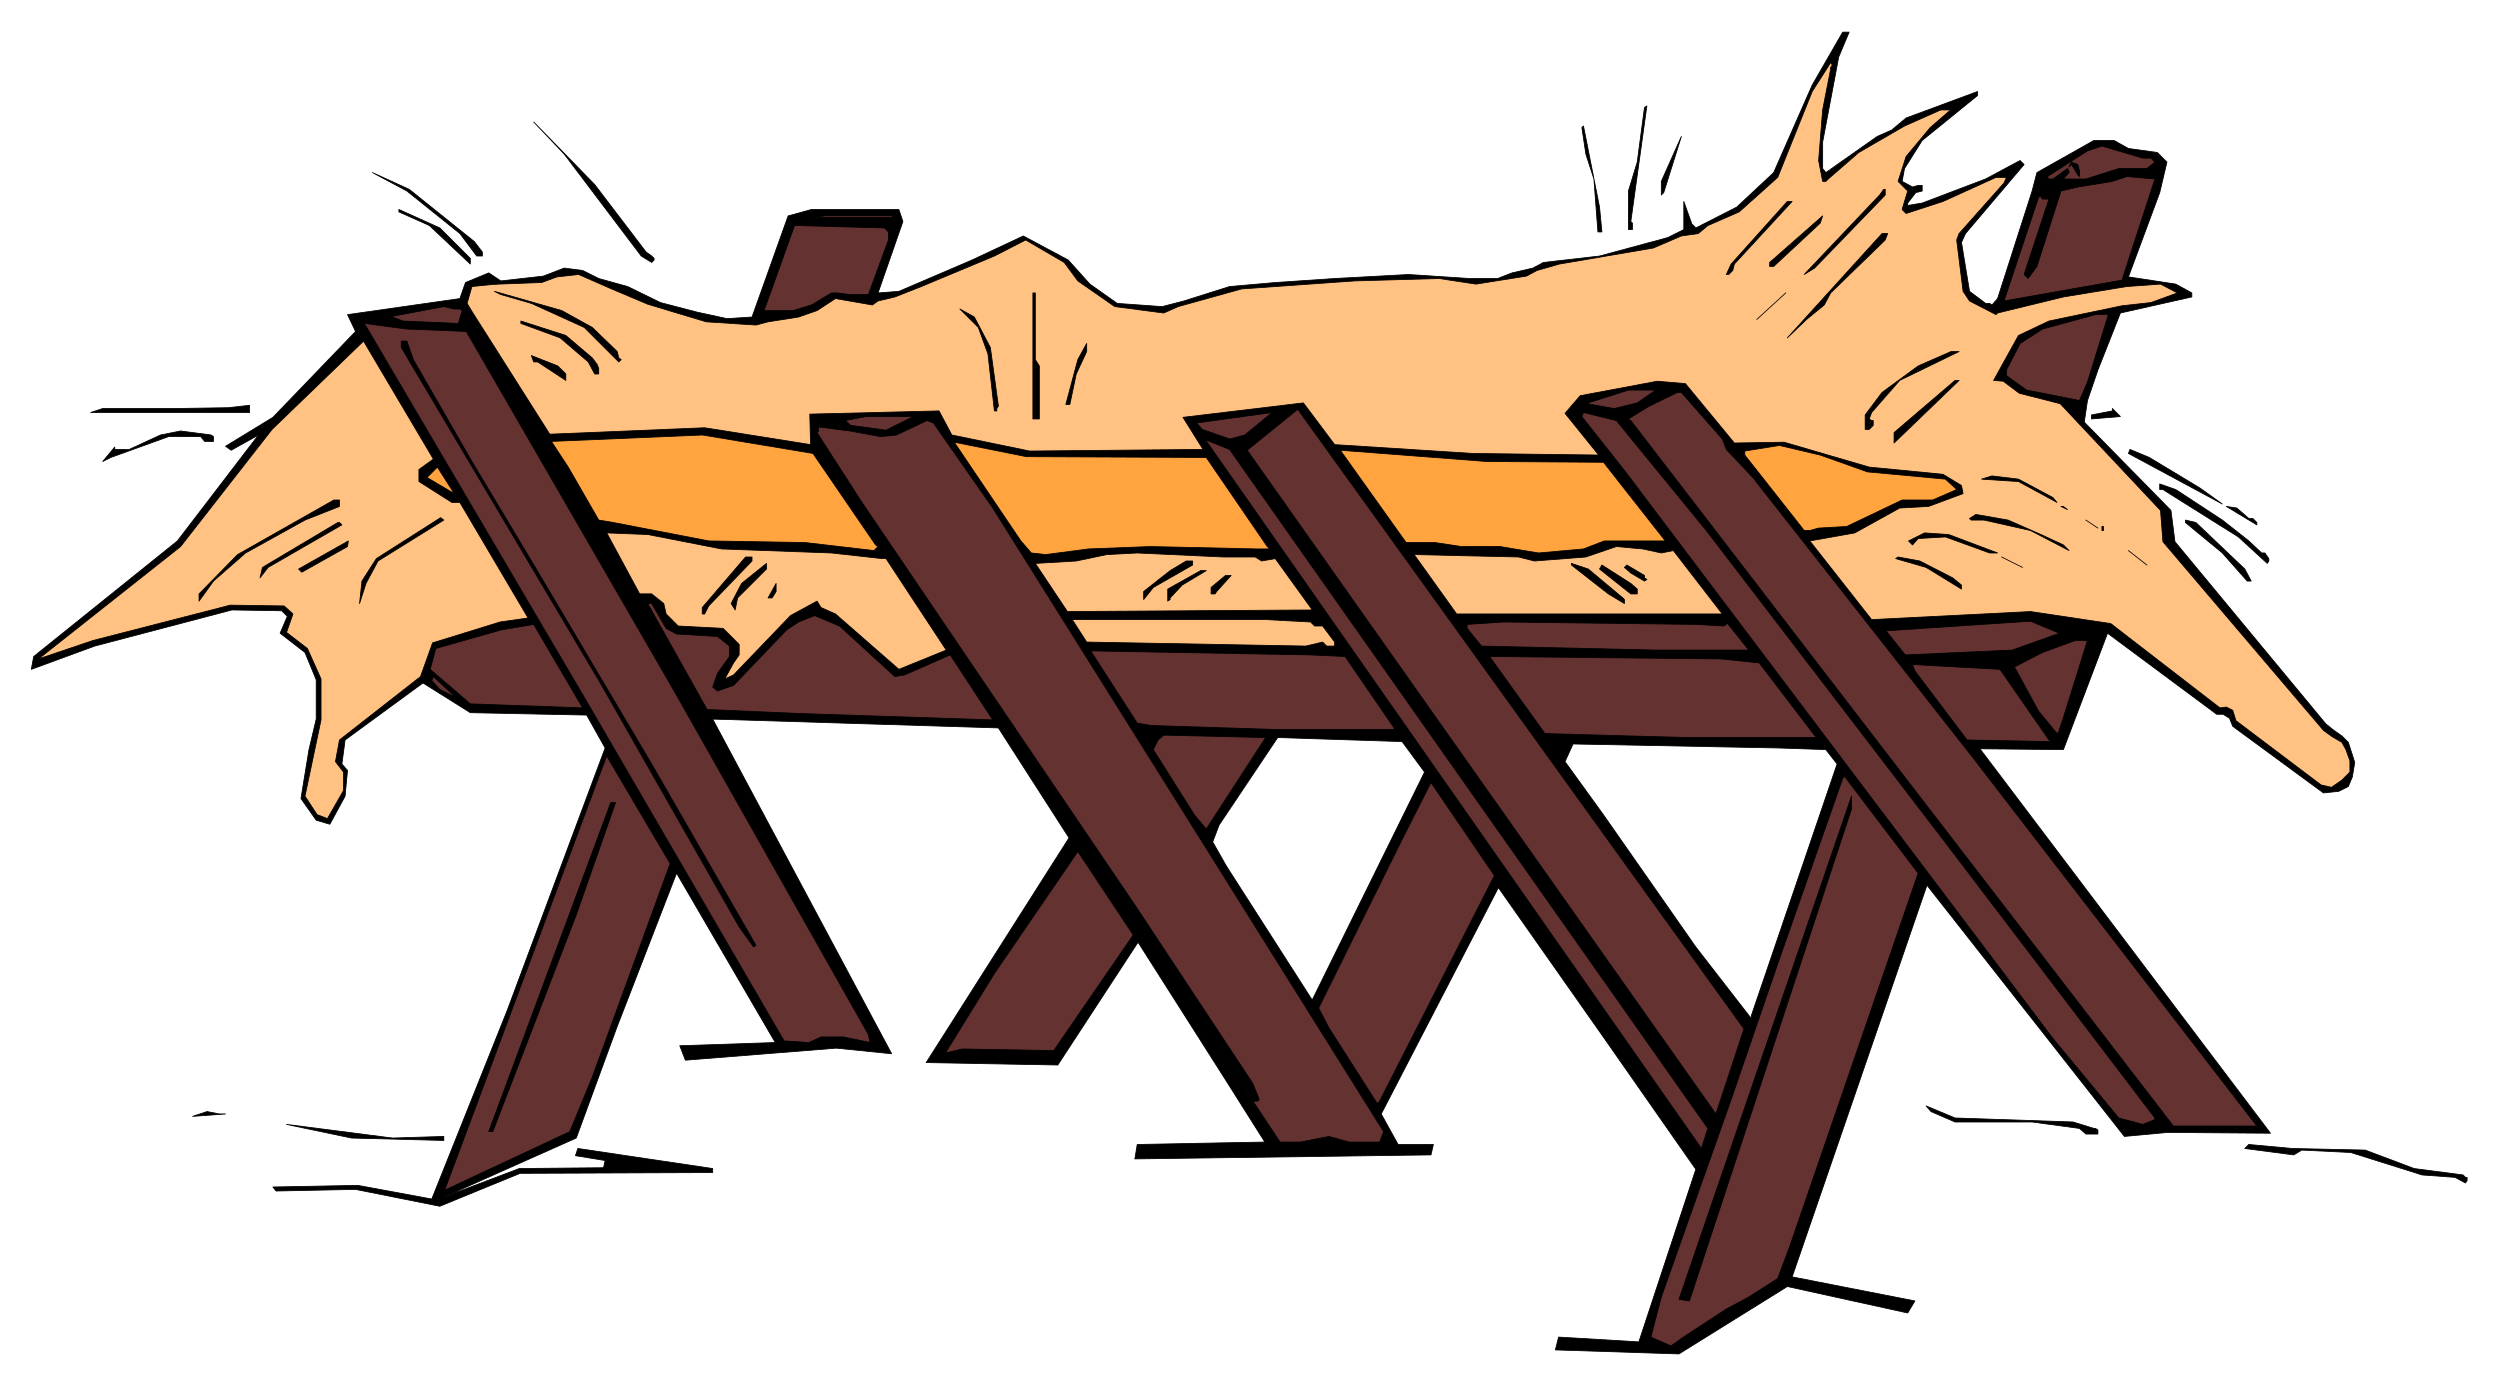 <svg xmlns="http://www.w3.org/2000/svg" width="493.465" height="273.584" fill-rule="evenodd" stroke-linecap="round" preserveAspectRatio="none" viewBox="0 0 3115 1727"><style>.pen0{stroke:#000;stroke-width:1;stroke-linejoin:round}.brush1{fill:#000}.brush2{fill:#653232}.brush3{fill:#ffc283}.brush4{fill:#ffa43f}</style><path d="m1528 1079-17-30 8-21 73-109 155 5 28 38-140 284-107-167v268l48 76-159 3-3 18 369-5 3-13h-44l-21-38 146-282 130 185v-277l-47-65 10-22 257 5 58 2 14 18-107 314v3l-69-89-116-166v277l116 166-71 215-100-6-4 16 154 5 135-84 150 33 9-15-153-30 168-488 246 313 54-5 128 1-362-479 104 1 55-145 136 101h8l8 5 4 10 113 83 19-2 12-6 5-12 3-18-8-25-8-8-10-7-10-8-188-227-5-39-108-110 4-27 13-38 28-71 89-20v-5l-20-11-59-9 39-105 9-38-12-12-36-5-18-10h-25l-71 40-6 23-43 134-7 8-3-2h-5l-20-15-10-61 5-11 73-86-5-5-43 23-79 30-18 3v-3l10-13 8-2v-7h-5l-7 2-13-7 3-16 22-35 69-56v-5l-89 33-18 15-18 8-64 45-4-5v-33l20-106 13-31h-8l-38 66-48 109-46 43-51 26-5-5-10-28v35l-20 10-85 23-70 8-13 7-26 6-18 7h-35l-76-5-92 5-74 5-57 5-57 18-27 7-56-4-34-24-27-30-56-30-64 30-91 39-26 2 31-89-5-15h-109l-29 8-45 126-31 2-37-8-46-12-41-20-36-10-20-10-23-3-26 10-53 6-15-10-29 12-7 20-140 20 10 21-103 107-59 36 7 5 34-19-101 132L42 818l-3 16 79-29 171-45 62 1 7 7-9 21 31 24 14 34v49l-9 38-10 61 19 27 17 5 19-35 3-32-7-8 4-30 97-71 59 37 145 3 23 41-122 327-94 235-92-17-106 2 4 5 99-2 105 21 100-41 240-1v-5l-168-25-3 9 37 6-2 9-105 1-95 36 166-74 51-139 74-191 123 211-119 4 7 18 188-15 69 7-223-417 356 11 88 137-178 280 164 3 100-153 110 173v-268z" class="pen0 brush1"/><path d="m726 882-140-5-50-43 7-26 81-23 41-7 61 104zm828-321 63-51 556 772-35 106-584-827z" class="pen0 brush2"/><path d="M2034 278v8h-5v-48l11-36 9-68 3-2-20 144 2 2zm-38 11h-5l-5-66-10-31-5-33 2-2 20 101 3 31zm74-46v-17l25-56-22 70-3 3z" class="pen0 brush1"/><path d="m2680 197 5 5-10 8h-35l-41 13h-28l7-8v-2l-2-3-18 13h-5l-2-3 50-32 18-6 51 15h10z" class="pen0 brush2"/><path d="M2591 213v7l-2-2-6-10-2-3-3 3 3-6 8 3 2 8z" class="pen0 brush1"/><path d="m2644 349-147 26 43-129 3-3v3l2 2h8l-31 94 5 5 11-15 30-94 21-5 43-7 18-6 35 3-41 126zm-1532-78h-99l15-2h84v2zm-5 18v10l-25 68h-23l-16-2h-7l-25 15-23 7h-36l38-106 112 3 5 5z" class="pen0 brush2"/><path d="M453 425 339 535 225 681 48 821l68-23 171-44 67 1 11 10-8 23 26 20 17 38v51l-20 95 15 23 13 5 20-35v-23l-10-13 5-27 101-79 15-42 84-26 35-5-85-144h-10l-41-26v-15l18-13-87-147z" class="pen0 brush3"/><path d="m581 413 259 448 242 428 2 10-33-7h-28l-15 7-31-2-246-423-277-471 53 7 74 3z" class="pen0 brush2"/><path d="m515 448 73 127 79 132 145 245 130 226-3 2-18-25-173-304-248-418v-8h7l8 23z" class="pen0 brush1"/><path d="m2040 502-29 7-28-5h-2l-2-2 50-16h34l-23 16zm106 45 5 13 33 35 275 350 353 458h-104l-341-443-335-436-3-2 26-16 35-17h5l51 58zm-595-5-19 5-34-12-7-8 94-13-34 28zm575 119 295 385 264 347v2l-15 6-30-8-82-99-531-704-56-71 2-5 41 10 112 137zM1104 536l-44-6-7-6 26-5h59l-34 17z" class="pen0 brush2"/><path d="m1237 633 259 413 228 364-5 13h-38l-25-7-36 7h-25l-79-119 43 66 2 2h6l2-2-8-20-146-221-341-503-56-87 2-2v-5l39 5 38 7 20-2 38-18 8 3 74 106z" class="pen0 brush2"/><path d="m1013 565 78 114 3 2-5 5-86-10-120-2-119-23-18-3-38-66-21-32 188-8 138 23zm490 5 76 111 3 3h-15l-134-3-77 3-53 7-18-2-13-15-83-123 90 18 224 1zm824 18 97 9 12 11 2 2-30 13h-38l-69 33-35 2-11 3h-7l-74-94v-5l43-7 51 12 59 21zm-329-12 77 98h-76l-26 10-56 5-48-8h-48l-33-5h-36l-82-115 182 14 146 1z" class="pen0 brush4"/><path d="m2741 608 28 20-117-63 2-5 24 10 63 38zm28 40 33 26 16 15h4l5 7v3l-2 3-36-33-94-59h-4v-7l20 7 58 38zm33-2h5l5 5v3l-38-23 13 2 15 13zm-5 63 8 15h-5l-31-35-46-38v-3l13 3 61 58z" class="pen0 brush1"/><path d="m1184 816 53 81-242-8-114-5-74-132h5l18 31 13 7 51 3 15 12v13l-15 21-6 17 6 5 20-7 66-69 15-10 20-8 31 13 69 63 12-2 57-25z" class="pen0 brush2"/><path d="m1179 810-59 24-79-69-18-8-5-8-33 18-71 74-11 5 11-20 7-10v-13l-20-20-56-3-15-15-3-13-15-12h-15l-41-76 51 2 92 18 137 5 63 7h5l75 114zm891-121 15-3 61 79h-331l-53-74 130 3 20 5 64-5 38-13 33 3 23 5zm-740 73-40-60 51-3 38-8 38-2 107 5h40l8 5 17-3 44 61 2 3-305 2zm6 10h241l56 3 5 5h10l15 20v5h-10l-5-5-21 5-273-5-18-28z" class="pen0 brush3"/><path d="m1486 704-49 28-12 15v-10l33-26 20-12h8v5zm-567 41-3 15-5-8 13-25 31-25v7l-36 36zm1103 0 2 2v5l-20-12-46-36v-2l21 7 43 36zm18-11v6h-8l-39-31 3-5 36 23 8 7zm9-14 3 2-3 2-17-10-8-7 3-3 22 13v3zm-576 9-15 16v2l-3 2v-15l41-23h7l-30 18zm43 8-2 3h-5v-8l18-15h7l-18 20zm-554 8h-5l10-18v10l-5 8zm-89 141v5l-79-136 51 81 28 50z" class="pen0 brush1"/><path d="m2148 780 3-2v-3l28 35h-116l-217-5-18-22v-5l46-3 239 3 35 2zm418 9-59 21-133 6-24-30 180-12 36 15zm5 105-6 18-2 2-23-28-30-55 35-18 41-15h15l-30 96zm-895-76 61 89v2h-145l-157-5-18-3-58-90 274 5 43 2zm516 8 71 93h-160l-178-5-69-96 288 3 48 5zm361 96 3 2-105-2-65-86-3-8 109 6 61 88zm-1050 111-15-18-51-81 6-12 7-6 127 3-74 114zm-765 309-28 68-156 73 197-528 5-13 79 134-97 266zm1492 211-15 40-36 23-28 15-52 34-17 12-25-11 13-50 87-246 58-169 81-231 2-3 92 121-160 465zm-457-287-54 106-3 3-60-94-13-25 104-210 36-71 79 116-89 175z" class="pen0 brush2"/><path d="m2105 1621-13-2 215-627v16l-202 613zM718 1140l-104 270h-5l152-410h6l-49 140z" class="pen0 brush1"/><path d="m1313 1309-114-2-21 5 61-99 104-152 69 104-99 144z" class="pen0 brush2"/><path d="m2583 1398 26 8h2l3 2v5h-15l-8-7-59-8h-96l-30-13-6-7 36 15 147 5zm-2302-10-41 3 18-6 15 3h8zm272 28v5l-115-3-81-17 132 17 64-2zm2394 17 61 23 61 8 3 3h2v4l-2 3-13-7-41-3-89-28-61-3-10 6-61-8 5-5 54 5 91 2z" class="pen0 brush1"/><path d="m582 378 6-21 20-2 13-1 54-2 19-7 27-3 41 18 45 19 33 10 40 12 62 4 15-4 38-6 23-8 23-15 46 8 7-5 21-5 33-13 91-38 39-20 48 28 17 23 46 32 61 8 18-8 79-22 141-10 105-3 46 7 63-10 13-7 28-8 117-20 35-15 21-3 12-10 39-17 48-43 43-107 23-36 2 3-2 3v2l-10 51-5 63 5 26h4l3-3 38-33 57-33 45-20h13l-3 2-23 20-30 36-10 31 12 12-7 23 5 5 46-15 66-30h13l-3 7-56 63-3 8 8 64 8 12 33 17 2-2 82-20 79-13 42-3 21 11-33 12-36 4-91 19-38 18-31 56 12 1 20 15 51 13 125 133 3 39 200 235 11 8 12 7 5 9 5 14v14l-10 10-13 9-13-3-106-80-4-13-8-4-8 1-136-105-100-15-198 10-77-98 56-10 56-31 36-2 43-16-2-10-23-14-92-9-106-31-62 1-61-74-35-3-96 18-19 22 42 52-157-2-172-11-39-52-150 18 25 40-216 2-97-20-16-30-161 4 1 38-132-21-193 8-97-153-6-10z" class="pen0 brush3"/><path d="m2128 1406-8 25-618-883 30 12 596 846z" class="pen0 brush2"/><path d="M1295 456v66h-8V365h3v83l5 8zm-61-23 10 73-2 3v3h-3l-8-71-12-33-23-23 18 10 20 38zm107 33-8 38h-5l15-56 11-20v10l-13 28zm1008-223-88 91-13 8 94-99 5-7h2v7zm-188 86-2 8-5 5h-3l6-13 70-78h6l-72 78zm49 3h-5v-5l66-58-3 9-58 54zm139-33-68 66-8 15-22 18-24 23 118-130h7l-3 8zm-124 66-36 33 36-33z" class="pen0 brush1"/><path d="m2601 476-10 23-66-13-25-18v-7l17-33 28-18 66-18h16l-26 84z" class="pen0 brush2"/><path d="M2606 522v-5l26-5v-3l10 10-36 3zm-48 98 5 6-48-26-46-3 13-4 33 4 43 23zm18 15-8-4h3l5 4zm-33 31 28 13 7 7-48-25-58-13h-16l-2-2 8-5 40 7 41 18zm56-18 15 10-15-10zm20 13h2v-5h-2v5zm-130 28h-10l-55-20-34 2-7 8-5-5 20-10 30 2 61 23zm163-3 23 18-23-18zm-219 34 11 9v5l-44-27-38-11 3-2 27 5 41 21zm61-26 26 13-26-13zm-127-220-35 40-3 8 3 2h2v6l-5 5h-5v-18l21-28 45-33 41-18h10l-74 36zm-7 78v-13l76-65h5l-81 78zM805 314l7 5 3 3v2l-3 3-13-8-96-127-38-40 76 78 64 84zm-214-13 10 13v5h-7l-21-28-66-53-43-23 46 21 81 65zm-5 21v7l-51-48-38-17v-3l51 23 38 38zm152 86 31 30 2 8 3 2-3 3-43-43-66-30-38-11-8-4 84 24 38 21zm0 38 6 8 2 5v7h-5l-8-15-35-30-49-18v-3l56 18 33 28zm-33 20v8l-35-23h-5l-3-8 33 13 10 10zm-7 122 88 149-7-3-10-23-13-15-5-17-59-91-20-41-56-96 43 68 39 69zm239 111-54 56-5 10h-3v-8l54-63h8v5zM311 514H113l15-5h92l64-1 27-3v9zm-45 30v6h-11l-5-6h-40l-72 26-10 5 15-18v3h18l39-18 25-5 38 5 3 2z" class="pen0 brush1"/><path d="m548 859-10-11 2-5 28 26-20-10zm25-474 3 2-5 16-69-3-13-5h-5l69-13 12 3h8z" class="pen0 brush2"/><path d="m532 595 13-13 21 33-34-20z" class="pen0 brush4"/><path d="m423 631-43 17-74 41-40 35-18 25v-9l48-49 120-68h7v8zm130 17-82 51-15 28-8 25 3-28 18-28 80-51 4 3zm-127 6-92 53-10 13 3-13 94-56h2l3 3zm7 27-57 32-4-4 62-35-1 7z" class="pen0 brush1"/></svg>
